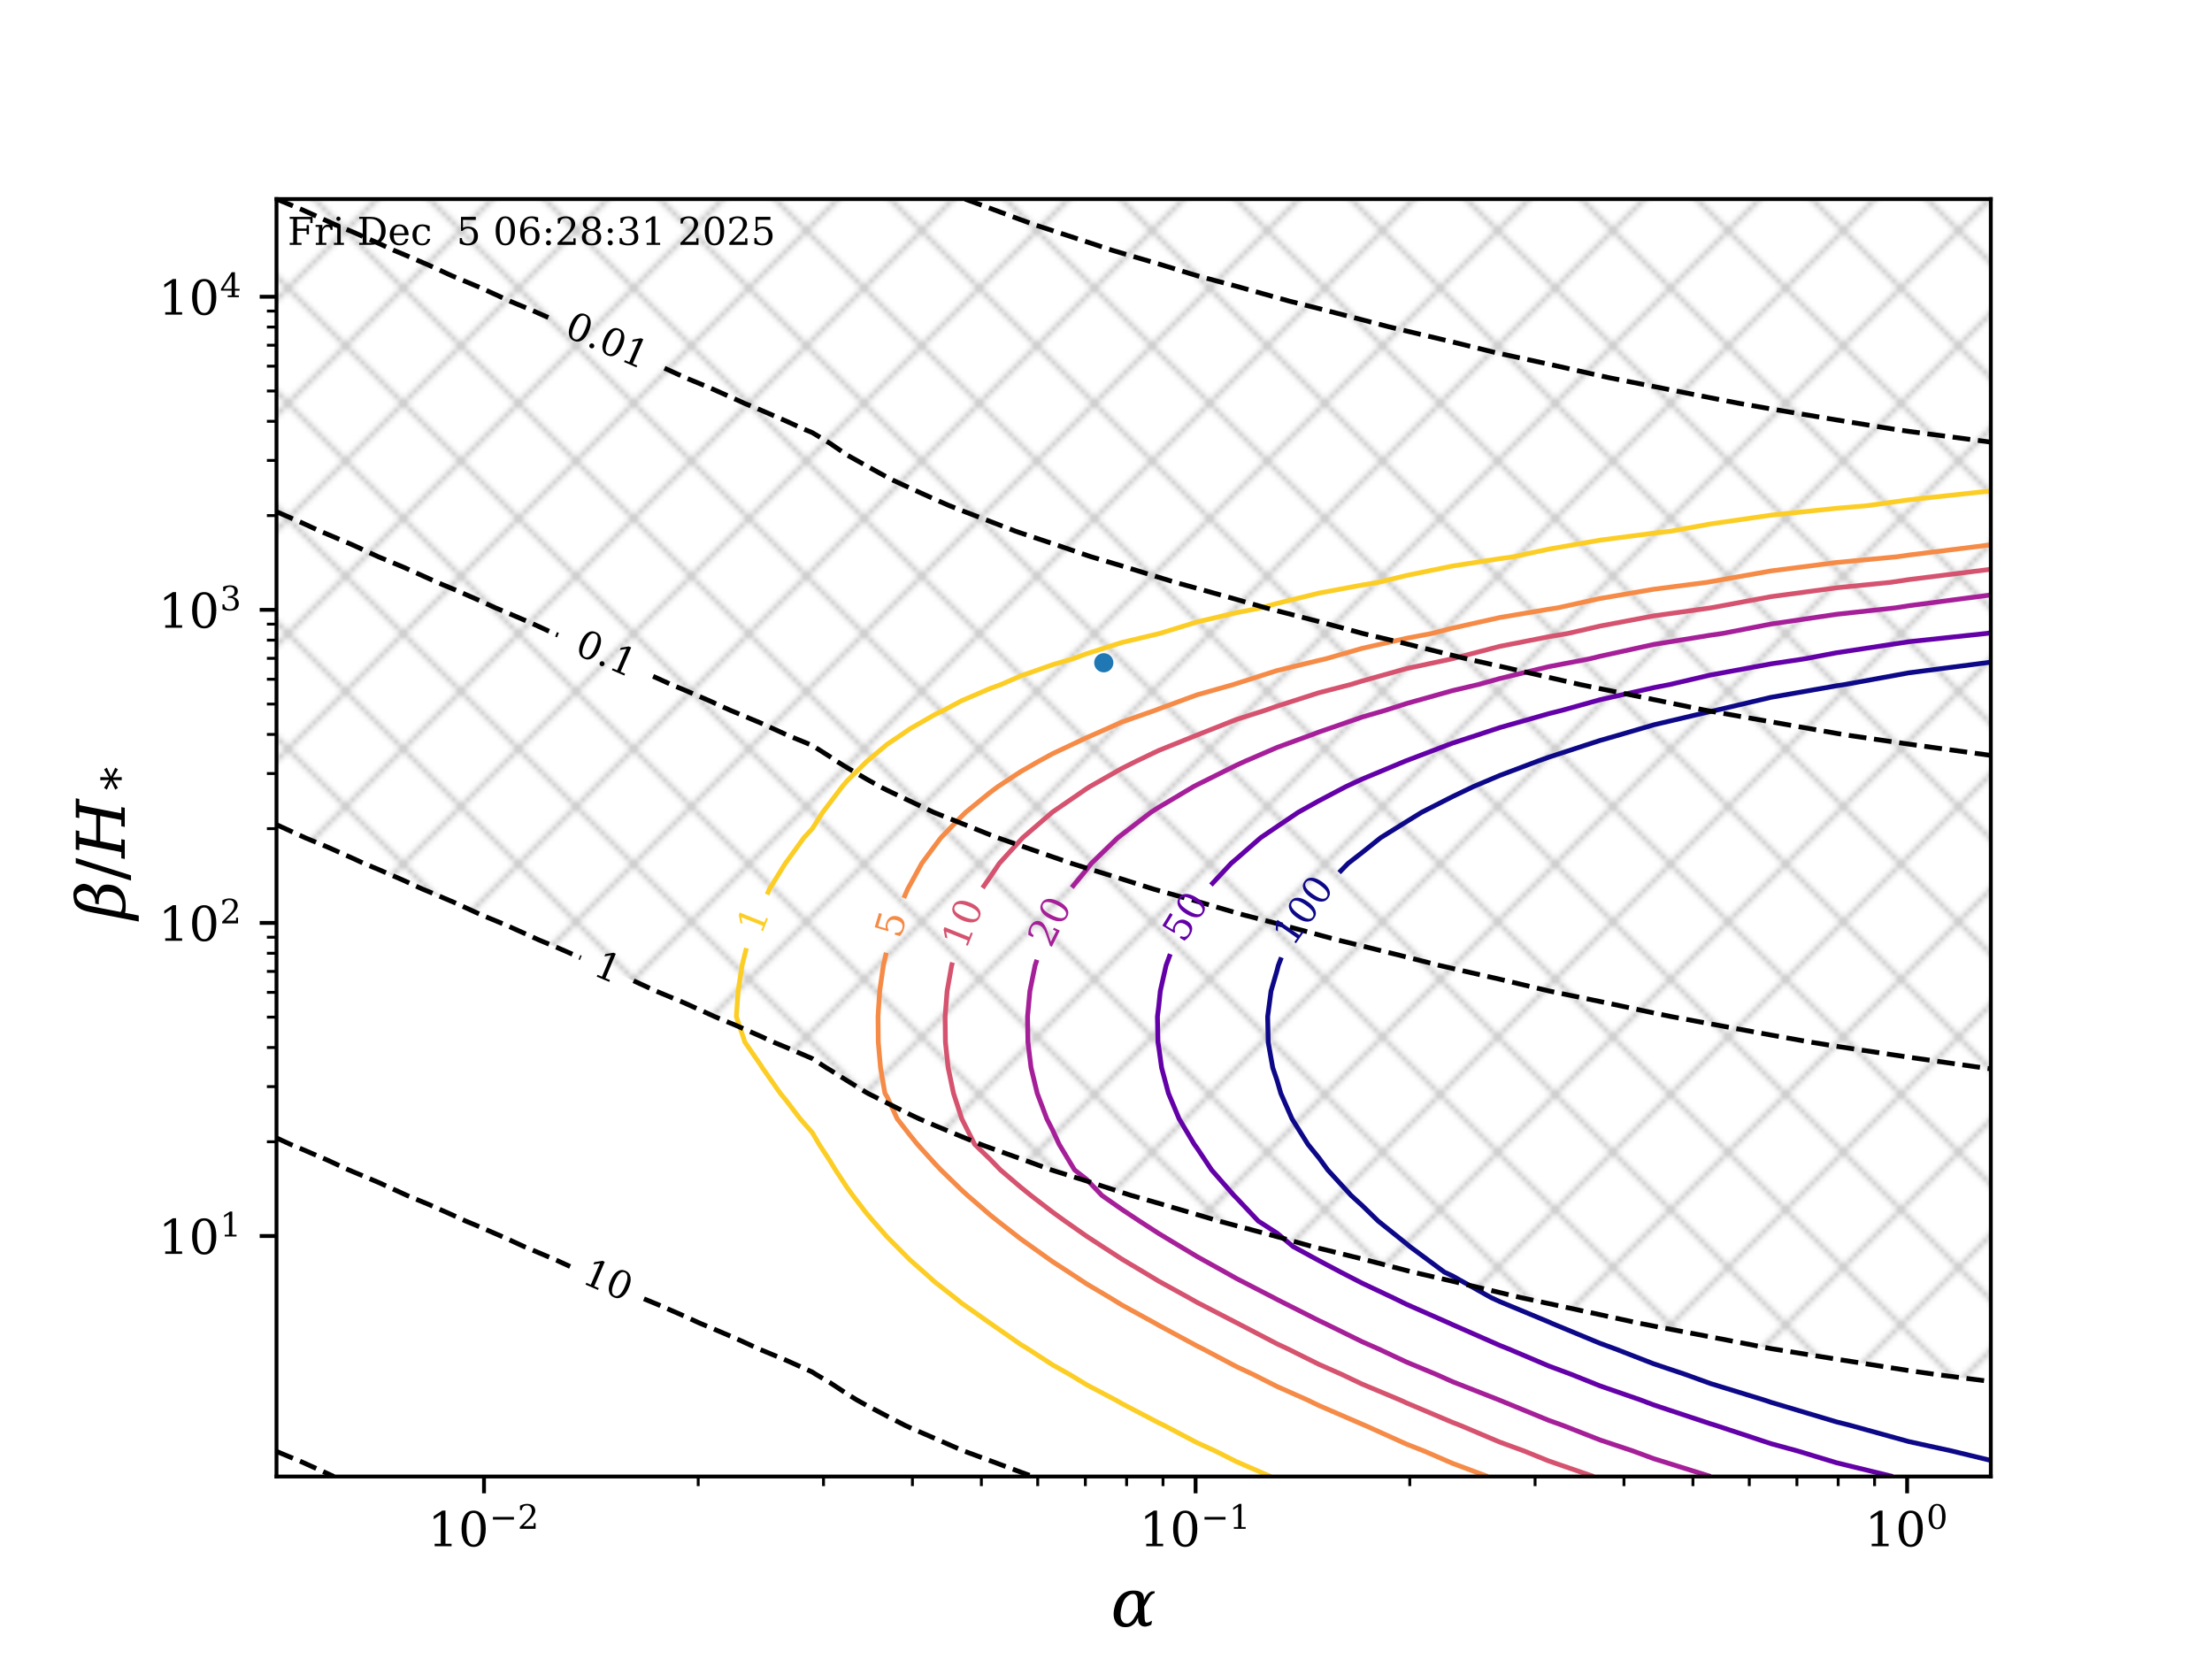 <?xml version="1.0" encoding="utf-8" standalone="no"?>
<!DOCTYPE svg PUBLIC "-//W3C//DTD SVG 1.1//EN"
  "http://www.w3.org/Graphics/SVG/1.1/DTD/svg11.dtd">
<!-- Created with matplotlib (https://matplotlib.org/) -->
<svg height="345.6pt" version="1.1" viewBox="0 0 460.8 345.6" width="460.8pt" xmlns="http://www.w3.org/2000/svg" xmlns:xlink="http://www.w3.org/1999/xlink">
 <defs>
  <style type="text/css">*{stroke-linecap:butt;stroke-linejoin:round;}</style>
 </defs>
 <g id="figure_1">
  <g id="patch_1">
   <path d="M 0 345.6 
L 460.8 345.6 
L 460.8 0 
L 0 0 
z
" style="fill:#ffffff;"/>
  </g>
  <g id="axes_1">
   <g id="patch_2">
    <path d="M 57.6 307.584 
L 414.72 307.584 
L 414.72 41.472 
L 57.6 41.472 
z
" style="fill:#ffffff;"/>
   </g>
   <g id="PathCollection_1">
    <path clip-path="url(#pfed8194f60)" d="M 62.896 41.472 
L 68.194 41.472 
L 73.492 41.472 
L 78.792 41.472 
L 84.092 41.472 
L 89.396 41.472 
L 94.701 41.472 
L 100.007 41.472 
L 105.315 41.472 
L 110.625 41.472 
L 115.937 41.472 
L 121.25 41.472 
L 126.567 41.472 
L 131.887 41.472 
L 137.209 41.472 
L 142.533 41.472 
L 147.862 41.472 
L 153.193 41.472 
L 158.529 41.472 
L 163.868 41.472 
L 169.212 41.472 
L 172.941 41.472 
L 176.504 41.472 
L 180.455 41.472 
L 184.805 41.472 
L 189.564 41.472 
L 194.731 41.472 
L 200.302 41.472 
L 206.267 41.472 
L 212.612 41.472 
L 219.318 41.472 
L 226.365 41.472 
L 233.733 41.472 
L 241.4 41.472 
L 249.35 41.472 
L 257.569 41.472 
L 266.045 41.472 
L 274.777 41.472 
L 283.767 41.472 
L 293.025 41.472 
L 302.571 41.472 
L 312.437 41.472 
L 322.669 41.472 
L 333.327 41.472 
L 344.5 41.472 
L 356.306 41.472 
L 368.915 41.472 
L 382.57 41.472 
L 397.64 41.472 
L 414.72 41.472 
L 414.72 46.794 
L 414.72 52.116 
L 414.72 57.439 
L 414.72 62.761 
L 414.72 68.083 
L 414.72 73.405 
L 414.72 78.728 
L 414.72 84.05 
L 414.72 89.372 
L 414.72 94.694 
L 414.72 100.017 
L 414.72 105.339 
L 414.72 110.661 
L 414.72 115.983 
L 414.72 121.306 
L 414.72 126.628 
L 414.72 131.95 
L 414.72 137.272 
L 414.72 142.595 
L 414.72 147.917 
L 414.72 153.239 
L 414.72 158.561 
L 414.72 163.884 
L 414.72 169.206 
L 414.72 174.528 
L 414.72 179.85 
L 414.72 185.172 
L 414.72 190.495 
L 414.72 195.817 
L 414.72 201.139 
L 414.72 206.461 
L 414.72 211.784 
L 414.72 217.106 
L 414.72 222.428 
L 414.72 227.75 
L 414.72 233.073 
L 414.72 238.395 
L 414.72 243.717 
L 414.72 249.039 
L 414.72 254.362 
L 414.72 259.684 
L 414.72 265.006 
L 414.72 270.328 
L 414.72 275.651 
L 414.72 280.973 
L 414.72 286.295 
L 414.72 287.793 
L 403.079 286.295 
L 397.64 285.517 
L 382.57 283.135 
L 369.13 280.973 
L 368.915 280.934 
L 356.306 278.494 
L 344.5 276.246 
L 341.47 275.651 
L 333.327 273.87 
L 322.669 271.567 
L 316.899 270.328 
L 312.437 269.263 
L 302.571 266.904 
L 294.326 265.006 
L 293.025 264.673 
L 283.767 262.256 
L 274.777 260.03 
L 273.403 259.684 
L 266.045 257.625 
L 257.569 255.344 
L 253.892 254.362 
L 249.35 253.011 
L 241.4 250.675 
L 235.693 249.039 
L 233.733 248.415 
L 226.365 246.021 
L 219.318 243.815 
L 219.018 243.717 
L 212.612 241.383 
L 206.267 239.124 
L 204.288 238.395 
L 200.302 236.763 
L 194.731 234.448 
L 191.496 233.073 
L 189.564 232.159 
L 184.805 229.788 
L 180.771 227.75 
L 180.455 227.573 
L 176.504 225.144 
L 172.941 222.906 
L 172.13 222.428 
L 169.212 220.517 
L 163.868 218.224 
L 161.151 217.106 
L 158.529 215.906 
L 153.193 213.558 
L 148.889 211.784 
L 147.862 211.313 
L 142.533 208.907 
L 137.209 206.69 
L 136.654 206.461 
L 131.887 204.273 
L 126.567 202.002 
L 124.479 201.139 
L 121.25 199.656 
L 115.937 197.33 
L 112.28 195.817 
L 110.625 195.056 
L 105.315 192.673 
L 100.053 190.495 
L 100.007 190.474 
L 94.701 188.032 
L 89.396 185.783 
L 87.922 185.172 
L 84.092 183.408 
L 78.792 181.104 
L 75.768 179.85 
L 73.492 178.802 
L 68.194 176.441 
L 63.581 174.528 
L 62.896 174.212 
L 57.6 171.794 
L 57.6 169.206 
L 57.6 163.884 
L 57.6 158.561 
L 57.6 153.239 
L 57.6 147.917 
L 57.6 142.595 
L 57.6 137.272 
L 57.6 131.95 
L 57.6 126.628 
L 57.6 121.306 
L 57.6 115.983 
L 57.6 110.661 
L 57.6 105.339 
L 57.6 100.017 
L 57.6 94.694 
L 57.6 89.372 
L 57.6 84.05 
L 57.6 78.728 
L 57.6 73.405 
L 57.6 68.083 
L 57.6 62.761 
L 57.6 57.439 
L 57.6 52.116 
L 57.6 46.794 
L 57.6 41.472 
z
" style="fill:url(#h42e9e29e75);fill-opacity:0.2;"/>
   </g>
   <g id="matplotlib.axis_1">
    <g id="xtick_1">
     <g id="line2d_1">
      <defs>
       <path d="M 0 0 
L 0 3.5 
" id="mbc2df15d98" style="stroke:#000000;stroke-width:0.8;"/>
      </defs>
      <g>
       <use style="stroke:#000000;stroke-width:0.8;" x="100.828" xlink:href="#mbc2df15d98" y="307.584"/>
      </g>
     </g>
     <g id="text_1">
      <!-- $10^{-2}$ -->
      <g transform="translate(89.128 322.182)scale(0.1 -0.1)">
       <defs>
        <path d="M 14.203 0 
L 14.203 5.172 
L 26.906 5.172 
L 26.906 65.828 
L 12.203 56.297 
L 12.203 62.703 
L 29.984 74.219 
L 36.719 74.219 
L 36.719 5.172 
L 49.422 5.172 
L 49.422 0 
z
" id="DejaVuSerif-49"/>
        <path d="M 31.781 3.422 
Q 39.266 3.422 42.969 11.625 
Q 46.688 19.828 46.688 36.375 
Q 46.688 52.984 42.969 61.188 
Q 39.266 69.391 31.781 69.391 
Q 24.312 69.391 20.594 61.188 
Q 16.891 52.984 16.891 36.375 
Q 16.891 19.828 20.594 11.625 
Q 24.312 3.422 31.781 3.422 
z
M 31.781 -1.422 
Q 19.922 -1.422 13.25 8.531 
Q 6.594 18.5 6.594 36.375 
Q 6.594 54.297 13.25 64.25 
Q 19.922 74.219 31.781 74.219 
Q 43.703 74.219 50.344 64.25 
Q 56.984 54.297 56.984 36.375 
Q 56.984 18.5 50.344 8.531 
Q 43.703 -1.422 31.781 -1.422 
z
" id="DejaVuSerif-48"/>
        <path d="M 10.594 35.297 
L 73.188 35.297 
L 73.188 27.391 
L 10.594 27.391 
z
" id="DejaVuSerif-8722"/>
        <path d="M 12.797 55.516 
L 7.328 55.516 
L 7.328 68.5 
Q 12.547 71.297 17.844 72.75 
Q 23.141 74.219 28.219 74.219 
Q 39.594 74.219 46.188 68.703 
Q 52.781 63.188 52.781 53.719 
Q 52.781 43.016 37.844 28.125 
Q 36.672 27 36.078 26.422 
L 17.672 8.016 
L 48.094 8.016 
L 48.094 17 
L 53.812 17 
L 53.812 0 
L 6.781 0 
L 6.781 5.328 
L 28.906 27.391 
Q 36.234 34.719 39.359 40.844 
Q 42.484 46.969 42.484 53.719 
Q 42.484 61.078 38.641 65.234 
Q 34.812 69.391 28.078 69.391 
Q 21.094 69.391 17.281 65.922 
Q 13.484 62.453 12.797 55.516 
z
" id="DejaVuSerif-50"/>
       </defs>
       <use transform="translate(0 0.713)" xlink:href="#DejaVuSerif-49"/>
       <use transform="translate(63.623 0.713)" xlink:href="#DejaVuSerif-48"/>
       <use transform="translate(128.154 37.047)scale(0.7)" xlink:href="#DejaVuSerif-8722"/>
       <use transform="translate(186.807 37.047)scale(0.7)" xlink:href="#DejaVuSerif-50"/>
      </g>
     </g>
    </g>
    <g id="xtick_2">
     <g id="line2d_2">
      <g>
       <use style="stroke:#000000;stroke-width:0.8;" x="249.06" xlink:href="#mbc2df15d98" y="307.584"/>
      </g>
     </g>
     <g id="text_2">
      <!-- $10^{-1}$ -->
      <g transform="translate(237.36 322.182)scale(0.1 -0.1)">
       <use transform="translate(0 0.713)" xlink:href="#DejaVuSerif-49"/>
       <use transform="translate(63.623 0.713)" xlink:href="#DejaVuSerif-48"/>
       <use transform="translate(128.154 37.047)scale(0.7)" xlink:href="#DejaVuSerif-8722"/>
       <use transform="translate(186.807 37.047)scale(0.7)" xlink:href="#DejaVuSerif-49"/>
      </g>
     </g>
    </g>
    <g id="xtick_3">
     <g id="line2d_3">
      <g>
       <use style="stroke:#000000;stroke-width:0.8;" x="397.292" xlink:href="#mbc2df15d98" y="307.584"/>
      </g>
     </g>
     <g id="text_3">
      <!-- $10^{0}$ -->
      <g transform="translate(388.492 322.182)scale(0.1 -0.1)">
       <use transform="translate(0 0.713)" xlink:href="#DejaVuSerif-49"/>
       <use transform="translate(63.623 0.713)" xlink:href="#DejaVuSerif-48"/>
       <use transform="translate(128.154 37.047)scale(0.7)" xlink:href="#DejaVuSerif-48"/>
      </g>
     </g>
    </g>
    <g id="xtick_4">
     <g id="line2d_4">
      <defs>
       <path d="M 0 0 
L 0 2 
" id="mb2182fba60" style="stroke:#000000;stroke-width:0.6;"/>
      </defs>
      <g>
       <use style="stroke:#000000;stroke-width:0.6;" x="145.451" xlink:href="#mb2182fba60" y="307.584"/>
      </g>
     </g>
    </g>
    <g id="xtick_5">
     <g id="line2d_5">
      <g>
       <use style="stroke:#000000;stroke-width:0.6;" x="171.553" xlink:href="#mb2182fba60" y="307.584"/>
      </g>
     </g>
    </g>
    <g id="xtick_6">
     <g id="line2d_6">
      <g>
       <use style="stroke:#000000;stroke-width:0.6;" x="190.073" xlink:href="#mb2182fba60" y="307.584"/>
      </g>
     </g>
    </g>
    <g id="xtick_7">
     <g id="line2d_7">
      <g>
       <use style="stroke:#000000;stroke-width:0.6;" x="204.438" xlink:href="#mb2182fba60" y="307.584"/>
      </g>
     </g>
    </g>
    <g id="xtick_8">
     <g id="line2d_8">
      <g>
       <use style="stroke:#000000;stroke-width:0.6;" x="216.175" xlink:href="#mb2182fba60" y="307.584"/>
      </g>
     </g>
    </g>
    <g id="xtick_9">
     <g id="line2d_9">
      <g>
       <use style="stroke:#000000;stroke-width:0.6;" x="226.099" xlink:href="#mb2182fba60" y="307.584"/>
      </g>
     </g>
    </g>
    <g id="xtick_10">
     <g id="line2d_10">
      <g>
       <use style="stroke:#000000;stroke-width:0.6;" x="234.695" xlink:href="#mb2182fba60" y="307.584"/>
      </g>
     </g>
    </g>
    <g id="xtick_11">
     <g id="line2d_11">
      <g>
       <use style="stroke:#000000;stroke-width:0.6;" x="242.277" xlink:href="#mb2182fba60" y="307.584"/>
      </g>
     </g>
    </g>
    <g id="xtick_12">
     <g id="line2d_12">
      <g>
       <use style="stroke:#000000;stroke-width:0.6;" x="293.682" xlink:href="#mb2182fba60" y="307.584"/>
      </g>
     </g>
    </g>
    <g id="xtick_13">
     <g id="line2d_13">
      <g>
       <use style="stroke:#000000;stroke-width:0.6;" x="319.785" xlink:href="#mb2182fba60" y="307.584"/>
      </g>
     </g>
    </g>
    <g id="xtick_14">
     <g id="line2d_14">
      <g>
       <use style="stroke:#000000;stroke-width:0.6;" x="338.305" xlink:href="#mb2182fba60" y="307.584"/>
      </g>
     </g>
    </g>
    <g id="xtick_15">
     <g id="line2d_15">
      <g>
       <use style="stroke:#000000;stroke-width:0.6;" x="352.67" xlink:href="#mb2182fba60" y="307.584"/>
      </g>
     </g>
    </g>
    <g id="xtick_16">
     <g id="line2d_16">
      <g>
       <use style="stroke:#000000;stroke-width:0.6;" x="364.407" xlink:href="#mb2182fba60" y="307.584"/>
      </g>
     </g>
    </g>
    <g id="xtick_17">
     <g id="line2d_17">
      <g>
       <use style="stroke:#000000;stroke-width:0.6;" x="374.331" xlink:href="#mb2182fba60" y="307.584"/>
      </g>
     </g>
    </g>
    <g id="xtick_18">
     <g id="line2d_18">
      <g>
       <use style="stroke:#000000;stroke-width:0.6;" x="382.927" xlink:href="#mb2182fba60" y="307.584"/>
      </g>
     </g>
    </g>
    <g id="xtick_19">
     <g id="line2d_19">
      <g>
       <use style="stroke:#000000;stroke-width:0.6;" x="390.509" xlink:href="#mb2182fba60" y="307.584"/>
      </g>
     </g>
    </g>
    <g id="text_4">
     <!-- $\alpha$ -->
     <g transform="translate(231.4 338.9)scale(0.14 -0.14)">
      <defs>
       <path d="M 40.578 12.797 
L 37.594 7.375 
Q 35.297 3.219 30.078 0.484 
Q 26.859 -1.219 21.688 -1.219 
Q 21.531 -1.219 21.391 -1.219 
Q 11.766 -1.172 7.234 6.344 
Q 4.203 11.375 4.203 18.359 
Q 4.203 22.016 5.031 26.172 
Q 7.375 38.141 14.891 45.953 
Q 21.969 53.266 33.938 53.266 
Q 42.391 53.266 45.953 50 
Q 49.125 47.078 49.312 40.828 
L 49.359 39.016 
L 52.297 44.438 
Q 55.078 49.562 60.594 52.094 
L 65.531 52.094 
L 64.938 49.219 
Q 59.969 47.75 57.422 43.172 
L 49.656 29.297 
L 50.203 14.359 
Q 50.438 6.688 52.156 5.859 
Q 52.734 5.562 53.656 5.562 
Q 56.297 5.562 61.375 8.297 
L 60.25 2.391 
Q 54.828 -0.391 50.688 -0.391 
Q 46.344 -0.391 43.406 2.641 
Q 40.766 5.375 40.672 9.328 
z
M 40.328 22.359 
L 40.094 36.719 
Q 39.844 48.141 33.109 48.188 
Q 27.547 48.188 22.172 42.234 
Q 17.672 37.312 15.484 25.984 
Q 14.5 21.047 14.5 17.234 
Q 14.5 12.703 15.875 9.719 
Q 18.359 4.156 24.219 4.156 
Q 30.672 4.156 37.25 16.609 
z
" id="DejaVuSerif-Italic-945"/>
      </defs>
      <use transform="translate(0 0.734)" xlink:href="#DejaVuSerif-Italic-945"/>
     </g>
    </g>
   </g>
   <g id="matplotlib.axis_2">
    <g id="ytick_1">
     <g id="line2d_20">
      <defs>
       <path d="M 0 0 
L -3.5 0 
" id="md5c22e177c" style="stroke:#000000;stroke-width:0.8;"/>
      </defs>
      <g>
       <use style="stroke:#000000;stroke-width:0.8;" x="57.6" xlink:href="#md5c22e177c" y="257.482"/>
      </g>
     </g>
     <g id="text_5">
      <!-- $10^{1}$ -->
      <g transform="translate(33 261.281)scale(0.1 -0.1)">
       <use transform="translate(0 0.713)" xlink:href="#DejaVuSerif-49"/>
       <use transform="translate(63.623 0.713)" xlink:href="#DejaVuSerif-48"/>
       <use transform="translate(128.154 37.047)scale(0.7)" xlink:href="#DejaVuSerif-49"/>
      </g>
     </g>
    </g>
    <g id="ytick_2">
     <g id="line2d_21">
      <g>
       <use style="stroke:#000000;stroke-width:0.8;" x="57.6" xlink:href="#md5c22e177c" y="192.259"/>
      </g>
     </g>
     <g id="text_6">
      <!-- $10^{2}$ -->
      <g transform="translate(33 196.058)scale(0.1 -0.1)">
       <use transform="translate(0 0.713)" xlink:href="#DejaVuSerif-49"/>
       <use transform="translate(63.623 0.713)" xlink:href="#DejaVuSerif-48"/>
       <use transform="translate(128.154 37.047)scale(0.7)" xlink:href="#DejaVuSerif-50"/>
      </g>
     </g>
    </g>
    <g id="ytick_3">
     <g id="line2d_22">
      <g>
       <use style="stroke:#000000;stroke-width:0.8;" x="57.6" xlink:href="#md5c22e177c" y="127.035"/>
      </g>
     </g>
     <g id="text_7">
      <!-- $10^{3}$ -->
      <g transform="translate(33 130.834)scale(0.1 -0.1)">
       <defs>
        <path d="M 9.719 69.828 
Q 15.438 71.969 20.672 73.094 
Q 25.922 74.219 30.516 74.219 
Q 41.219 74.219 47.219 69.594 
Q 53.219 64.984 53.219 56.781 
Q 53.219 50.203 49.062 45.781 
Q 44.922 41.359 37.312 39.797 
Q 46.297 38.531 51.25 33.281 
Q 56.203 28.031 56.203 19.672 
Q 56.203 9.469 49.344 4.016 
Q 42.484 -1.422 29.594 -1.422 
Q 23.875 -1.422 18.422 -0.188 
Q 12.984 1.031 7.625 3.516 
L 7.625 17.672 
L 13.094 17.672 
Q 13.578 10.641 17.828 7.031 
Q 22.078 3.422 29.781 3.422 
Q 37.25 3.422 41.578 7.734 
Q 45.906 12.062 45.906 19.578 
Q 45.906 28.172 41.453 32.594 
Q 37.016 37.016 28.422 37.016 
L 23.781 37.016 
L 23.781 42 
L 26.219 42 
Q 34.766 42 39.031 45.531 
Q 43.312 49.078 43.312 56.203 
Q 43.312 62.594 39.797 65.984 
Q 36.281 69.391 29.688 69.391 
Q 23.094 69.391 19.453 66.266 
Q 15.828 63.141 15.188 56.984 
L 9.719 56.984 
z
" id="DejaVuSerif-51"/>
       </defs>
       <use transform="translate(0 0.713)" xlink:href="#DejaVuSerif-49"/>
       <use transform="translate(63.623 0.713)" xlink:href="#DejaVuSerif-48"/>
       <use transform="translate(128.154 37.047)scale(0.7)" xlink:href="#DejaVuSerif-51"/>
      </g>
     </g>
    </g>
    <g id="ytick_4">
     <g id="line2d_23">
      <g>
       <use style="stroke:#000000;stroke-width:0.8;" x="57.6" xlink:href="#md5c22e177c" y="61.812"/>
      </g>
     </g>
     <g id="text_8">
      <!-- $10^{4}$ -->
      <g transform="translate(33 65.611)scale(0.1 -0.1)">
       <defs>
        <path d="M 34.906 24.703 
L 34.906 63.484 
L 10.016 24.703 
z
M 56.391 0 
L 23.188 0 
L 23.188 5.172 
L 34.906 5.172 
L 34.906 19.484 
L 3.078 19.484 
L 3.078 24.812 
L 35.016 74.219 
L 44.672 74.219 
L 44.672 24.703 
L 58.594 24.703 
L 58.594 19.484 
L 44.672 19.484 
L 44.672 5.172 
L 56.391 5.172 
z
" id="DejaVuSerif-52"/>
       </defs>
       <use transform="translate(0 0.713)" xlink:href="#DejaVuSerif-49"/>
       <use transform="translate(63.623 0.713)" xlink:href="#DejaVuSerif-48"/>
       <use transform="translate(128.154 37.047)scale(0.7)" xlink:href="#DejaVuSerif-52"/>
      </g>
     </g>
    </g>
    <g id="ytick_5">
     <g id="line2d_24">
      <defs>
       <path d="M 0 0 
L -2 0 
" id="m3dd7d68cdc" style="stroke:#000000;stroke-width:0.6;"/>
      </defs>
      <g>
       <use style="stroke:#000000;stroke-width:0.6;" x="57.6" xlink:href="#m3dd7d68cdc" y="237.848"/>
      </g>
     </g>
    </g>
    <g id="ytick_6">
     <g id="line2d_25">
      <g>
       <use style="stroke:#000000;stroke-width:0.6;" x="57.6" xlink:href="#m3dd7d68cdc" y="226.363"/>
      </g>
     </g>
    </g>
    <g id="ytick_7">
     <g id="line2d_26">
      <g>
       <use style="stroke:#000000;stroke-width:0.6;" x="57.6" xlink:href="#m3dd7d68cdc" y="218.214"/>
      </g>
     </g>
    </g>
    <g id="ytick_8">
     <g id="line2d_27">
      <g>
       <use style="stroke:#000000;stroke-width:0.6;" x="57.6" xlink:href="#m3dd7d68cdc" y="211.893"/>
      </g>
     </g>
    </g>
    <g id="ytick_9">
     <g id="line2d_28">
      <g>
       <use style="stroke:#000000;stroke-width:0.6;" x="57.6" xlink:href="#m3dd7d68cdc" y="206.728"/>
      </g>
     </g>
    </g>
    <g id="ytick_10">
     <g id="line2d_29">
      <g>
       <use style="stroke:#000000;stroke-width:0.6;" x="57.6" xlink:href="#m3dd7d68cdc" y="202.362"/>
      </g>
     </g>
    </g>
    <g id="ytick_11">
     <g id="line2d_30">
      <g>
       <use style="stroke:#000000;stroke-width:0.6;" x="57.6" xlink:href="#m3dd7d68cdc" y="198.579"/>
      </g>
     </g>
    </g>
    <g id="ytick_12">
     <g id="line2d_31">
      <g>
       <use style="stroke:#000000;stroke-width:0.6;" x="57.6" xlink:href="#m3dd7d68cdc" y="195.243"/>
      </g>
     </g>
    </g>
    <g id="ytick_13">
     <g id="line2d_32">
      <g>
       <use style="stroke:#000000;stroke-width:0.6;" x="57.6" xlink:href="#m3dd7d68cdc" y="172.624"/>
      </g>
     </g>
    </g>
    <g id="ytick_14">
     <g id="line2d_33">
      <g>
       <use style="stroke:#000000;stroke-width:0.6;" x="57.6" xlink:href="#m3dd7d68cdc" y="161.139"/>
      </g>
     </g>
    </g>
    <g id="ytick_15">
     <g id="line2d_34">
      <g>
       <use style="stroke:#000000;stroke-width:0.6;" x="57.6" xlink:href="#m3dd7d68cdc" y="152.99"/>
      </g>
     </g>
    </g>
    <g id="ytick_16">
     <g id="line2d_35">
      <g>
       <use style="stroke:#000000;stroke-width:0.6;" x="57.6" xlink:href="#m3dd7d68cdc" y="146.669"/>
      </g>
     </g>
    </g>
    <g id="ytick_17">
     <g id="line2d_36">
      <g>
       <use style="stroke:#000000;stroke-width:0.6;" x="57.6" xlink:href="#m3dd7d68cdc" y="141.505"/>
      </g>
     </g>
    </g>
    <g id="ytick_18">
     <g id="line2d_37">
      <g>
       <use style="stroke:#000000;stroke-width:0.6;" x="57.6" xlink:href="#m3dd7d68cdc" y="137.138"/>
      </g>
     </g>
    </g>
    <g id="ytick_19">
     <g id="line2d_38">
      <g>
       <use style="stroke:#000000;stroke-width:0.6;" x="57.6" xlink:href="#m3dd7d68cdc" y="133.356"/>
      </g>
     </g>
    </g>
    <g id="ytick_20">
     <g id="line2d_39">
      <g>
       <use style="stroke:#000000;stroke-width:0.6;" x="57.6" xlink:href="#m3dd7d68cdc" y="130.02"/>
      </g>
     </g>
    </g>
    <g id="ytick_21">
     <g id="line2d_40">
      <g>
       <use style="stroke:#000000;stroke-width:0.6;" x="57.6" xlink:href="#m3dd7d68cdc" y="107.401"/>
      </g>
     </g>
    </g>
    <g id="ytick_22">
     <g id="line2d_41">
      <g>
       <use style="stroke:#000000;stroke-width:0.6;" x="57.6" xlink:href="#m3dd7d68cdc" y="95.916"/>
      </g>
     </g>
    </g>
    <g id="ytick_23">
     <g id="line2d_42">
      <g>
       <use style="stroke:#000000;stroke-width:0.6;" x="57.6" xlink:href="#m3dd7d68cdc" y="87.767"/>
      </g>
     </g>
    </g>
    <g id="ytick_24">
     <g id="line2d_43">
      <g>
       <use style="stroke:#000000;stroke-width:0.6;" x="57.6" xlink:href="#m3dd7d68cdc" y="81.446"/>
      </g>
     </g>
    </g>
    <g id="ytick_25">
     <g id="line2d_44">
      <g>
       <use style="stroke:#000000;stroke-width:0.6;" x="57.6" xlink:href="#m3dd7d68cdc" y="76.281"/>
      </g>
     </g>
    </g>
    <g id="ytick_26">
     <g id="line2d_45">
      <g>
       <use style="stroke:#000000;stroke-width:0.6;" x="57.6" xlink:href="#m3dd7d68cdc" y="71.915"/>
      </g>
     </g>
    </g>
    <g id="ytick_27">
     <g id="line2d_46">
      <g>
       <use style="stroke:#000000;stroke-width:0.6;" x="57.6" xlink:href="#m3dd7d68cdc" y="68.132"/>
      </g>
     </g>
    </g>
    <g id="ytick_28">
     <g id="line2d_47">
      <g>
       <use style="stroke:#000000;stroke-width:0.6;" x="57.6" xlink:href="#m3dd7d68cdc" y="64.796"/>
      </g>
     </g>
    </g>
    <g id="text_9">
     <!-- $ \beta/H_* $ -->
     <g transform="translate(26.06 191.538)rotate(-90)scale(0.14 -0.14)">
      <defs>
       <path d="M 11.141 6.297 
Q 14.5 3.422 21.688 3.422 
Q 29.156 3.422 34.297 7.734 
Q 39.453 12.062 40.922 19.578 
Q 42.922 29.781 39.312 34.188 
Q 35.641 38.719 27.156 38.719 
L 22.516 38.719 
L 23.531 43.953 
L 25.984 43.953 
Q 32.172 43.953 37.156 47.469 
Q 41.266 50.438 42.781 58.203 
Q 43.406 61.578 41.891 65.438 
Q 39.359 71.828 34.812 71.688 
Q 23.781 71.344 20.016 51.859 
z
M -3.125 -20.797 
L 11.031 51.859 
Q 14.984 72.312 26.469 75.047 
Q 32.625 76.516 36.625 76.516 
Q 45.75 76.516 50.203 69.344 
Q 53.766 63.672 52.781 58.797 
Q 51.422 51.859 47.219 47.75 
Q 43.062 43.703 36.625 41.75 
Q 45.266 40.484 49.266 35.156 
Q 53.219 29.891 51.234 19.672 
Q 49.266 9.469 41.328 4.016 
Q 33.406 -1.422 20.516 -1.422 
Q 12.594 -1.422 9.859 -0.297 
L 5.859 -20.797 
z
" id="DejaVuSerif-Italic-946"/>
       <path d="M 25.875 72.906 
L 33.688 72.906 
L 7.812 -9.281 
L 0 -9.281 
z
" id="DejaVuSerif-47"/>
       <path d="M -1.516 0 
L -0.531 5.172 
L 8.734 5.172 
L 20.906 67.672 
L 11.625 67.672 
L 12.641 72.906 
L 41.109 72.906 
L 40.094 67.672 
L 30.812 67.672 
L 25.922 42.484 
L 63.719 42.484 
L 68.609 67.672 
L 59.328 67.672 
L 60.359 72.906 
L 88.812 72.906 
L 87.797 67.672 
L 78.516 67.672 
L 66.359 5.172 
L 75.641 5.172 
L 74.656 0 
L 46.188 0 
L 47.172 5.172 
L 56.5 5.172 
L 62.547 36.531 
L 24.75 36.531 
L 18.656 5.172 
L 27.938 5.172 
L 26.953 0 
z
" id="DejaVuSerif-Italic-72"/>
       <path d="M 48.391 60.406 
L 29.297 51.516 
L 48.391 42.484 
L 44.672 36.719 
L 27.688 47.312 
L 28.328 28.719 
L 21.688 28.719 
L 22.312 47.312 
L 5.328 36.719 
L 1.609 42.484 
L 20.703 51.422 
L 1.609 60.406 
L 5.328 66.219 
L 22.312 55.609 
L 21.688 74.219 
L 28.328 74.219 
L 27.688 55.609 
L 44.672 66.219 
z
" id="DejaVuSerif-42"/>
      </defs>
      <use transform="translate(0 0.484)" xlink:href="#DejaVuSerif-Italic-946"/>
      <use transform="translate(57.812 0.484)" xlink:href="#DejaVuSerif-47"/>
      <use transform="translate(91.504 0.484)" xlink:href="#DejaVuSerif-Italic-72"/>
      <use transform="translate(191.986 -15.088)scale(0.7)" xlink:href="#DejaVuSerif-42"/>
     </g>
    </g>
   </g>
   <g id="LineCollection_1">
    <path clip-path="url(#pfed8194f60)" d="M 264.701 307.584 
L 257.569 304.485 
L 253.157 302.262 
L 249.35 300.532 
L 242.515 296.94 
L 241.4 296.407 
L 233.733 292.405 
L 232.358 291.617 
L 226.365 288.469 
L 222.782 286.295 
L 219.318 284.349 
L 214.103 280.973 
L 212.612 280.068 
L 206.27 275.651 
L 206.267 275.649 
L 200.302 271.446 
L 198.922 270.328 
L 194.731 267.046 
L 192.455 265.006 
L 189.564 262.456 
L 186.8 259.684 
L 184.805 257.674 
L 181.89 254.362 
L 180.455 252.684 
L 177.659 249.039 
L 176.504 247.451 
L 174.043 243.717 
L 172.941 241.905 
L 170.649 238.395 
L 169.212 235.938 
L 166.695 233.073 
L 163.868 229.367 
L 162.548 227.75 
L 158.812 222.428 
L 158.529 221.967 
L 155.179 217.106 
L 153.395 211.784 
L 153.763 206.461 
L 154.582 201.139 
L 155.493 197.517 
" style="fill:none;stroke:#fcce25;"/>
    <path clip-path="url(#pfed8194f60)" d="M 159.803 186.341 
L 160.313 185.172 
L 163.599 179.85 
L 163.868 179.5 
L 167.453 174.528 
L 169.212 172.632 
L 171.385 169.206 
L 172.941 167.179 
L 175.425 163.884 
L 176.504 162.619 
L 180.455 158.72 
L 180.633 158.561 
L 184.805 155.051 
L 187.502 153.239 
L 189.564 151.821 
L 194.731 148.858 
L 196.672 147.917 
L 200.302 145.976 
L 206.267 143.421 
L 208.523 142.595 
L 212.612 140.819 
L 219.318 138.452 
L 223.394 137.272 
L 226.365 136.183 
L 233.733 133.836 
L 241.4 132.001 
L 241.621 131.95 
L 249.35 129.565 
L 257.569 127.632 
L 262.712 126.628 
L 266.045 125.703 
L 274.777 123.552 
L 283.767 121.87 
L 287.194 121.306 
L 293.025 119.874 
L 302.571 117.913 
L 312.437 116.379 
L 315.277 115.983 
L 322.669 114.386 
L 333.327 112.523 
L 344.5 111.066 
L 348.054 110.661 
L 356.306 109.151 
L 368.915 107.319 
L 382.57 105.886 
L 389.005 105.339 
L 397.64 104.124 
L 414.72 102.268 
" style="fill:none;stroke:#fcce25;"/>
   </g>
   <g id="LineCollection_2">
    <path clip-path="url(#pfed8194f60)" d="M 309.93 307.584 
L 302.571 304.836 
L 296.636 302.262 
L 293.025 300.849 
L 284.362 296.94 
L 283.767 296.696 
L 274.777 292.805 
L 272.321 291.617 
L 266.045 288.836 
L 261.008 286.295 
L 257.569 284.688 
L 250.534 280.973 
L 249.35 280.387 
L 241.4 276.09 
L 240.638 275.651 
L 233.733 271.866 
L 231.223 270.328 
L 226.365 267.452 
L 222.644 265.006 
L 219.318 262.855 
L 214.862 259.684 
L 212.612 258.075 
L 207.845 254.362 
L 206.267 253.097 
L 201.568 249.039 
L 200.302 247.886 
L 196.004 243.717 
L 194.731 242.378 
L 191.127 238.395 
L 189.564 236.465 
L 186.91 233.073 
L 184.805 228.5 
L 184.347 227.75 
L 183.428 222.428 
L 182.965 217.106 
L 182.91 211.784 
L 183.254 206.461 
L 184.018 201.139 
L 184.633 198.461 
" style="fill:none;stroke:#f58b47;"/>
    <path clip-path="url(#pfed8194f60)" d="M 188.284 187.064 
L 189.105 185.172 
L 189.564 184.348 
L 192.023 179.85 
L 194.731 176.204 
L 195.991 174.528 
L 200.302 170.071 
L 201.18 169.206 
L 206.267 165.064 
L 207.852 163.884 
L 212.612 160.751 
L 216.421 158.561 
L 219.318 156.98 
L 226.365 153.664 
L 227.344 153.239 
L 233.733 150.402 
L 240.786 147.917 
L 241.4 147.678 
L 249.35 144.752 
L 256.978 142.595 
L 257.569 142.397 
L 266.045 139.685 
L 274.777 137.565 
L 276.066 137.272 
L 283.767 135.059 
L 293.025 132.957 
L 298.302 131.95 
L 302.571 130.853 
L 312.437 128.639 
L 322.669 126.907 
L 324.467 126.628 
L 333.327 124.673 
L 344.5 122.747 
L 355.656 121.306 
L 356.306 121.181 
L 368.915 118.935 
L 382.57 117.178 
L 395.21 115.983 
L 397.64 115.627 
L 414.72 113.494 
" style="fill:none;stroke:#f58b47;"/>
   </g>
   <g id="LineCollection_3">
    <path clip-path="url(#pfed8194f60)" d="M 331.994 307.584 
L 322.669 304.361 
L 317.482 302.262 
L 312.437 300.42 
L 304.217 296.94 
L 302.571 296.306 
L 293.025 292.265 
L 291.604 291.617 
L 283.767 288.341 
L 279.466 286.295 
L 274.777 284.23 
L 268.226 280.973 
L 266.045 279.957 
L 257.786 275.651 
L 257.569 275.543 
L 249.35 271.299 
L 247.641 270.328 
L 241.4 266.903 
L 238.259 265.006 
L 233.733 262.315 
L 229.67 259.684 
L 226.365 257.533 
L 221.844 254.362 
L 219.318 252.539 
L 214.761 249.039 
L 212.612 247.298 
L 208.408 243.717 
L 206.267 241.506 
L 203.044 238.395 
L 200.359 233.073 
L 200.302 232.878 
L 198.631 227.75 
L 197.517 222.428 
L 196.949 217.106 
L 196.881 211.784 
L 197.303 206.461 
L 198.24 201.139 
L 198.423 200.503 
" style="fill:none;stroke:#d5536f;"/>
    <path clip-path="url(#pfed8194f60)" d="M 204.678 184.978 
L 206.267 182.7 
L 208.18 179.85 
L 212.612 174.991 
L 213.031 174.528 
L 219.206 169.206 
L 219.318 169.124 
L 226.365 164.285 
L 226.992 163.884 
L 233.733 160.063 
L 236.72 158.561 
L 241.4 156.327 
L 249.077 153.239 
L 249.35 153.126 
L 257.569 149.879 
L 263.727 147.917 
L 266.045 147.102 
L 274.777 144.302 
L 281.378 142.595 
L 283.767 141.863 
L 293.025 139.268 
L 302.366 137.272 
L 302.571 137.217 
L 312.437 134.645 
L 322.669 132.633 
L 326.667 131.95 
L 333.327 130.417 
L 344.5 128.298 
L 356.306 126.64 
L 356.401 126.628 
L 368.915 124.294 
L 382.57 122.45 
L 393.879 121.306 
L 397.64 120.738 
L 414.72 118.589 
" style="fill:none;stroke:#d5536f;"/>
   </g>
   <g id="LineCollection_4">
    <path clip-path="url(#pfed8194f60)" d="M 356.387 307.584 
L 356.306 307.56 
L 344.5 303.867 
L 340.168 302.262 
L 333.327 299.975 
L 325.582 296.94 
L 322.669 295.902 
L 312.437 291.704 
L 312.235 291.617 
L 302.571 287.826 
L 299.152 286.295 
L 293.025 283.753 
L 287.095 280.973 
L 283.767 279.51 
L 275.916 275.651 
L 274.777 275.118 
L 266.045 270.71 
L 265.33 270.328 
L 257.569 266.334 
L 255.212 265.006 
L 249.35 261.755 
L 245.9 259.684 
L 241.4 256.97 
L 237.355 254.362 
L 233.733 251.96 
L 229.555 249.039 
L 226.365 245.685 
L 223.851 243.717 
L 220.646 238.395 
L 219.318 235.508 
L 218.076 233.073 
L 216.073 227.75 
L 214.789 222.428 
L 214.135 217.106 
L 214.057 211.784 
L 214.543 206.461 
L 215.622 201.139 
L 216.016 199.952 
" style="fill:none;stroke:#a51f99;"/>
    <path clip-path="url(#pfed8194f60)" d="M 223.272 184.876 
L 226.365 181.122 
L 227.356 179.85 
L 232.845 174.528 
L 233.733 173.834 
L 239.767 169.206 
L 241.4 168.171 
L 248.612 163.884 
L 249.35 163.496 
L 257.569 159.405 
L 259.424 158.561 
L 266.045 155.702 
L 272.77 153.239 
L 274.777 152.487 
L 283.767 149.379 
L 288.778 147.917 
L 293.025 146.551 
L 302.571 143.87 
L 307.986 142.595 
L 312.437 141.352 
L 322.669 138.868 
L 331.009 137.272 
L 333.327 136.71 
L 344.5 134.249 
L 356.306 132.323 
L 358.891 131.95 
L 368.915 130 
L 382.57 127.972 
L 394.811 126.628 
L 397.64 126.186 
L 414.72 123.931 
" style="fill:none;stroke:#a51f99;"/>
   </g>
   <g id="LineCollection_5">
    <path clip-path="url(#pfed8194f60)" d="M 394.302 307.584 
L 382.57 304.716 
L 374.477 302.262 
L 368.915 300.741 
L 357.443 296.94 
L 356.306 296.597 
L 344.5 292.669 
L 341.718 291.617 
L 333.327 288.711 
L 327.305 286.295 
L 322.669 284.572 
L 314.184 280.973 
L 312.437 280.278 
L 302.571 275.939 
L 301.948 275.651 
L 293.025 271.723 
L 290.165 270.328 
L 283.767 267.313 
L 279.288 265.006 
L 274.777 262.617 
L 269.382 259.684 
L 266.045 256.895 
L 262.116 254.362 
L 257.569 249.541 
L 257.066 249.039 
L 252.402 243.717 
L 249.35 239.144 
L 248.799 238.395 
L 245.629 233.073 
L 243.407 227.75 
L 241.983 222.428 
L 241.4 218.18 
L 241.223 217.106 
L 241.117 211.784 
L 241.4 209.488 
L 241.709 206.461 
L 242.907 201.139 
L 243.787 198.749 
" style="fill:none;stroke:#6300a7;"/>
    <path clip-path="url(#pfed8194f60)" d="M 252.262 184.36 
L 256.469 179.85 
L 257.569 178.919 
L 262.592 174.528 
L 266.045 172.181 
L 270.463 169.206 
L 274.777 166.806 
L 280.336 163.884 
L 283.767 162.29 
L 292.72 158.561 
L 293.025 158.441 
L 302.571 154.807 
L 307.407 153.239 
L 312.437 151.571 
L 322.669 148.662 
L 325.61 147.917 
L 333.327 145.761 
L 344.5 143.253 
L 347.841 142.595 
L 356.306 140.62 
L 368.915 138.295 
L 375.766 137.272 
L 382.57 135.985 
L 397.64 133.681 
L 413.875 131.95 
L 414.72 131.829 
" style="fill:none;stroke:#6300a7;"/>
   </g>
   <g id="LineCollection_6">
    <path clip-path="url(#pfed8194f60)" d="M 414.72 304.236 
L 406.576 302.262 
L 397.64 300.308 
L 385.49 296.94 
L 382.57 296.204 
L 368.915 292.123 
L 367.404 291.617 
L 356.306 288.211 
L 351.016 286.295 
L 344.5 284.109 
L 336.427 280.973 
L 333.327 279.844 
L 323.214 275.651 
L 322.669 275.401 
L 312.437 271.15 
L 310.642 270.328 
L 302.571 265.789 
L 300.889 265.006 
L 293.703 259.684 
L 293.025 259.115 
L 287.094 254.362 
L 283.767 251.131 
L 281.47 249.039 
L 276.588 243.717 
L 274.777 241.237 
L 272.478 238.395 
L 269.146 233.073 
L 266.81 227.75 
L 266.045 225.096 
L 265.136 222.428 
L 264.189 217.106 
L 264.076 211.784 
L 264.779 206.461 
L 266.045 202.117 
L 266.285 201.139 
L 266.936 199.455 
" style="fill:none;stroke:#0d0887;"/>
    <path clip-path="url(#pfed8194f60)" d="M 278.968 181.773 
L 280.845 179.85 
L 283.767 177.59 
L 287.591 174.528 
L 293.025 171.148 
L 296.177 169.206 
L 302.571 165.953 
L 306.891 163.884 
L 312.437 161.536 
L 320.332 158.561 
L 322.669 157.725 
L 333.327 154.247 
L 336.848 153.239 
L 344.5 150.998 
L 356.306 148.214 
L 357.695 147.917 
L 368.915 145.267 
L 382.57 142.866 
L 384.331 142.595 
L 397.64 140.162 
L 414.72 137.938 
" style="fill:none;stroke:#0d0887;"/>
   </g>
   <g id="LineCollection_7">
    <path clip-path="url(#pfed8194f60)" d="M 201.038 41.472 
L 206.267 43.398 
L 212.612 45.76 
L 215.453 46.794 
L 219.318 48.061 
L 226.365 50.366 
L 231.644 52.116 
L 233.733 52.739 
L 241.4 54.99 
L 249.35 57.432 
L 249.373 57.439 
L 257.569 59.63 
L 266.045 62.014 
L 268.715 62.761 
L 274.777 64.286 
L 283.767 66.614 
L 289.336 68.083 
L 293.025 68.959 
L 302.571 71.231 
L 311.355 73.405 
L 312.437 73.647 
L 322.669 75.864 
L 333.327 78.271 
L 335.415 78.728 
L 344.5 80.514 
L 356.306 82.864 
L 362.427 84.05 
L 368.915 85.18 
L 382.57 87.474 
L 394.279 89.372 
L 397.64 89.862 
L 414.72 92.101 
" style="fill:none;stroke:#000000;stroke-dasharray:3.7,1.6;stroke-dashoffset:0;"/>
   </g>
   <g id="LineCollection_8">
    <path clip-path="url(#pfed8194f60)" d="M 57.6 41.472 
L 62.896 43.669 
L 68.194 46.054 
L 69.8 46.794 
L 73.492 48.326 
L 78.792 50.653 
L 81.966 52.116 
L 84.092 52.998 
L 89.396 55.27 
L 94.105 57.439 
L 94.701 57.685 
L 100.007 59.904 
L 105.315 62.311 
L 106.293 62.761 
L 110.625 64.554 
L 114.229 66.148 
" style="fill:none;stroke:#000000;stroke-dasharray:3.7,1.6;stroke-dashoffset:0;"/>
    <path clip-path="url(#pfed8194f60)" d="M 138.427 76.697 
L 142.533 78.571 
L 142.875 78.728 
L 147.862 80.784 
L 153.193 83.157 
L 155.144 84.05 
L 158.529 85.444 
L 163.868 87.76 
L 167.395 89.372 
L 169.212 90.119 
L 172.941 92.38 
L 176.316 94.694 
L 176.504 94.81 
L 180.455 97.017 
L 184.805 99.413 
L 185.982 100.017 
L 189.564 101.671 
L 194.731 104.009 
L 197.764 105.339 
L 200.302 106.34 
L 206.267 108.623 
L 211.562 110.661 
L 212.612 111.025 
L 219.318 113.253 
L 226.365 115.671 
L 227.306 115.983 
L 233.733 117.9 
L 241.4 120.261 
L 244.801 121.306 
L 249.35 122.563 
L 257.569 124.867 
L 263.677 126.628 
L 266.045 127.242 
L 274.777 129.491 
L 283.767 131.933 
L 283.832 131.95 
L 293.025 134.132 
L 302.571 136.515 
L 305.63 137.272 
L 312.437 138.788 
L 322.669 141.115 
L 329.124 142.595 
L 333.327 143.461 
L 344.5 145.732 
L 355.058 147.917 
L 356.306 148.149 
L 368.915 150.366 
L 382.57 152.772 
L 385.449 153.239 
L 397.64 155.016 
L 414.72 157.365 
" style="fill:none;stroke:#000000;stroke-dasharray:3.7,1.6;stroke-dashoffset:0;"/>
   </g>
   <g id="LineCollection_9">
    <path clip-path="url(#pfed8194f60)" d="M 57.6 106.602 
L 62.896 108.907 
L 66.7 110.661 
L 68.194 111.281 
L 73.492 113.531 
L 78.792 115.973 
L 78.815 115.983 
L 84.092 118.171 
L 89.396 120.555 
L 91.026 121.306 
L 94.701 122.828 
L 100.007 125.155 
L 103.208 126.628 
L 105.315 127.5 
L 110.625 129.772 
L 115.362 131.95 
L 115.937 132.188 
L 116.234 132.312 
" style="fill:none;stroke:#000000;stroke-dasharray:3.7,1.6;stroke-dashoffset:0;"/>
    <path clip-path="url(#pfed8194f60)" d="M 136.054 140.895 
L 137.209 141.405 
L 139.802 142.595 
L 142.533 143.722 
L 147.862 146.015 
L 152.012 147.917 
L 153.193 148.404 
L 158.529 150.642 
L 163.868 153.072 
L 164.233 153.239 
L 169.212 155.286 
L 172.941 157.658 
L 174.259 158.561 
L 176.504 159.946 
L 180.455 162.261 
L 183.344 163.884 
L 184.805 164.622 
L 189.564 166.882 
L 194.479 169.206 
L 194.731 169.313 
L 200.302 171.519 
L 206.267 173.914 
L 207.863 174.528 
L 212.612 176.173 
L 219.318 178.51 
L 223.184 179.85 
L 226.365 180.842 
L 233.733 183.124 
L 240.162 185.172 
L 241.4 185.527 
L 249.35 187.755 
L 257.569 190.172 
L 258.688 190.495 
L 266.045 192.402 
L 274.777 194.762 
L 278.66 195.817 
L 283.767 197.065 
L 293.025 199.369 
L 299.943 201.139 
L 302.571 201.744 
L 312.437 203.993 
L 322.669 206.434 
L 322.79 206.461 
L 333.327 208.634 
L 344.5 211.016 
L 348.21 211.784 
L 356.306 213.29 
L 368.915 215.616 
L 377.241 217.106 
L 382.57 217.963 
L 397.64 220.234 
L 412.984 222.428 
L 414.72 222.652 
" style="fill:none;stroke:#000000;stroke-dasharray:3.7,1.6;stroke-dashoffset:0;"/>
   </g>
   <g id="LineCollection_10">
    <path clip-path="url(#pfed8194f60)" d="M 57.6 171.794 
L 62.896 174.212 
L 63.581 174.528 
L 68.194 176.441 
L 73.492 178.802 
L 75.768 179.85 
L 78.792 181.104 
L 84.092 183.408 
L 87.922 185.172 
L 89.396 185.783 
L 94.701 188.032 
L 100.007 190.474 
L 100.053 190.495 
L 105.315 192.673 
L 110.625 195.056 
L 112.28 195.817 
L 115.937 197.33 
L 120.978 199.537 
" style="fill:none;stroke:#000000;stroke-dasharray:3.7,1.6;stroke-dashoffset:0;"/>
    <path clip-path="url(#pfed8194f60)" d="M 131.984 204.318 
L 136.654 206.461 
L 137.209 206.69 
L 142.533 208.907 
L 147.862 211.313 
L 148.889 211.784 
L 153.193 213.558 
L 158.529 215.906 
L 161.151 217.106 
L 163.868 218.224 
L 169.212 220.517 
L 172.13 222.428 
L 172.941 222.906 
L 176.504 225.144 
L 180.455 227.573 
L 180.771 227.75 
L 184.805 229.788 
L 189.564 232.159 
L 191.496 233.073 
L 194.731 234.448 
L 200.302 236.763 
L 204.288 238.395 
L 206.267 239.124 
L 212.612 241.383 
L 219.018 243.717 
L 219.318 243.815 
L 226.365 246.021 
L 233.733 248.415 
L 235.693 249.039 
L 241.4 250.675 
L 249.35 253.011 
L 253.892 254.362 
L 257.569 255.344 
L 266.045 257.625 
L 273.403 259.684 
L 274.777 260.03 
L 283.767 262.256 
L 293.025 264.673 
L 294.326 265.006 
L 302.571 266.904 
L 312.437 269.263 
L 316.899 270.328 
L 322.669 271.567 
L 333.327 273.87 
L 341.47 275.651 
L 344.5 276.246 
L 356.306 278.494 
L 368.915 280.934 
L 369.13 280.973 
L 382.57 283.135 
L 397.64 285.517 
L 403.079 286.295 
L 414.72 287.793 
" style="fill:none;stroke:#000000;stroke-dasharray:3.7,1.6;stroke-dashoffset:0;"/>
   </g>
   <g id="LineCollection_11">
    <path clip-path="url(#pfed8194f60)" d="M 57.6 237.051 
L 60.513 238.395 
L 62.896 239.384 
L 68.194 241.665 
L 72.645 243.717 
L 73.492 244.069 
L 78.792 246.296 
L 84.092 248.713 
L 84.8 249.039 
L 89.396 250.943 
L 94.701 253.303 
L 97.001 254.362 
L 100.007 255.606 
L 105.315 257.91 
L 109.171 259.684 
L 110.625 260.285 
L 115.937 262.534 
L 118.764 263.833 
" style="fill:none;stroke:#000000;stroke-dasharray:3.7,1.6;stroke-dashoffset:0;"/>
    <path clip-path="url(#pfed8194f60)" d="M 134.152 270.57 
L 137.209 271.832 
L 142.533 274.157 
L 145.791 275.651 
L 147.862 276.505 
L 153.193 278.775 
L 157.994 280.973 
L 158.529 281.193 
L 163.868 283.409 
L 169.212 285.814 
L 169.946 286.295 
L 172.941 288.06 
L 176.504 290.407 
L 178.461 291.617 
L 180.455 292.726 
L 184.805 295.018 
L 188.548 296.94 
L 189.564 297.408 
L 194.731 299.646 
L 200.302 302.074 
L 200.761 302.262 
L 206.267 304.29 
L 212.612 306.66 
L 215.148 307.584 
" style="fill:none;stroke:#000000;stroke-dasharray:3.7,1.6;stroke-dashoffset:0;"/>
   </g>
   <g id="LineCollection_12">
    <path clip-path="url(#pfed8194f60)" d="M 57.6 302.357 
L 62.896 304.562 
L 68.194 306.956 
L 69.557 307.584 
" style="fill:none;stroke:#000000;stroke-dasharray:3.7,1.6;stroke-dashoffset:0;"/>
   </g>
   <g id="line2d_48">
    <defs>
     <path d="M 0 1.5 
C 0.398 1.5 0.779 1.342 1.061 1.061 
C 1.342 0.779 1.5 0.398 1.5 0 
C 1.5 -0.398 1.342 -0.779 1.061 -1.061 
C 0.779 -1.342 0.398 -1.5 0 -1.5 
C -0.398 -1.5 -0.779 -1.342 -1.061 -1.061 
C -1.342 -0.779 -1.5 -0.398 -1.5 0 
C -1.5 0.398 -1.342 0.779 -1.061 1.061 
C -0.779 1.342 -0.398 1.5 0 1.5 
z
" id="m5d4a96fa86" style="stroke:#1f77b4;"/>
    </defs>
    <g clip-path="url(#pfed8194f60)">
     <use style="fill:#1f77b4;stroke:#1f77b4;" x="229.937" xlink:href="#m5d4a96fa86" y="138.066"/>
    </g>
   </g>
   <g id="patch_3">
    <path d="M 57.6 307.584 
L 57.6 41.472 
" style="fill:none;stroke:#000000;stroke-linecap:square;stroke-linejoin:miter;stroke-width:0.8;"/>
   </g>
   <g id="patch_4">
    <path d="M 414.72 307.584 
L 414.72 41.472 
" style="fill:none;stroke:#000000;stroke-linecap:square;stroke-linejoin:miter;stroke-width:0.8;"/>
   </g>
   <g id="patch_5">
    <path d="M 57.6 307.584 
L 414.72 307.584 
" style="fill:none;stroke:#000000;stroke-linecap:square;stroke-linejoin:miter;stroke-width:0.8;"/>
   </g>
   <g id="patch_6">
    <path d="M 57.6 41.472 
L 414.72 41.472 
" style="fill:none;stroke:#000000;stroke-linecap:square;stroke-linejoin:miter;stroke-width:0.8;"/>
   </g>
   <g id="text_10">
    <g clip-path="url(#pfed8194f60)">
     <!-- 1 -->
     <g style="fill:#fcce25;" transform="translate(158.52 195.021)rotate(-68.272)scale(0.08 -0.08)">
      <use xlink:href="#DejaVuSerif-49"/>
     </g>
    </g>
   </g>
   <g id="text_11">
    <g clip-path="url(#pfed8194f60)">
     <!-- 5 -->
     <g style="fill:#f58b47;" transform="translate(187.521 195.736)rotate(-73.134)scale(0.08 -0.08)">
      <defs>
       <path d="M 50.297 72.906 
L 50.297 64.891 
L 16.891 64.891 
L 16.891 44 
Q 19.438 45.75 22.828 46.625 
Q 26.219 47.516 30.422 47.516 
Q 42.234 47.516 49.062 40.969 
Q 55.906 34.422 55.906 23.094 
Q 55.906 11.531 49 5.047 
Q 42.094 -1.422 29.594 -1.422 
Q 24.562 -1.422 19.281 -0.188 
Q 14.016 1.031 8.5 3.516 
L 8.5 17.672 
L 14.016 17.672 
Q 14.453 10.75 18.422 7.078 
Q 22.406 3.422 29.594 3.422 
Q 37.312 3.422 41.453 8.5 
Q 45.609 13.578 45.609 23.094 
Q 45.609 32.562 41.484 37.609 
Q 37.359 42.672 29.594 42.672 
Q 25.203 42.672 21.844 41.109 
Q 18.5 39.547 15.922 36.281 
L 11.719 36.281 
L 11.719 72.906 
z
" id="DejaVuSerif-53"/>
      </defs>
      <use xlink:href="#DejaVuSerif-53"/>
     </g>
    </g>
   </g>
   <g id="text_12">
    <g clip-path="url(#pfed8194f60)">
     <!-- 10 -->
     <g style="fill:#d5536f;" transform="translate(201.178 198.07)rotate(-68.119)scale(0.08 -0.08)">
      <use xlink:href="#DejaVuSerif-49"/>
      <use x="63.623" xlink:href="#DejaVuSerif-48"/>
     </g>
    </g>
   </g>
   <g id="text_13">
    <g clip-path="url(#pfed8194f60)">
     <!-- 20 -->
     <g style="fill:#a51f99;" transform="translate(218.871 197.717)rotate(-63.7)scale(0.08 -0.08)">
      <use xlink:href="#DejaVuSerif-50"/>
      <use x="63.623" xlink:href="#DejaVuSerif-48"/>
     </g>
    </g>
   </g>
   <g id="text_14">
    <g clip-path="url(#pfed8194f60)">
     <!-- 50 -->
     <g style="fill:#6300a7;" transform="translate(246.614 196.682)rotate(-58.393)scale(0.08 -0.08)">
      <use xlink:href="#DejaVuSerif-53"/>
      <use x="63.623" xlink:href="#DejaVuSerif-48"/>
     </g>
    </g>
   </g>
   <g id="text_15">
    <g clip-path="url(#pfed8194f60)">
     <!-- 100 -->
     <g style="fill:#0d0887;" transform="translate(269.321 197.43)rotate(-55.031)scale(0.08 -0.08)">
      <use xlink:href="#DejaVuSerif-49"/>
      <use x="63.623" xlink:href="#DejaVuSerif-48"/>
      <use x="127.246" xlink:href="#DejaVuSerif-48"/>
     </g>
    </g>
   </g>
   <g id="text_16">
    <g clip-path="url(#pfed8194f60)">
     <!-- 10 -->
     <g transform="translate(120.936 267.157)rotate(-336.728)scale(0.08 -0.08)">
      <use xlink:href="#DejaVuSerif-49"/>
      <use x="63.623" xlink:href="#DejaVuSerif-48"/>
     </g>
    </g>
   </g>
   <g id="text_17">
    <g clip-path="url(#pfed8194f60)">
     <!-- 1 -->
     <g transform="translate(123.263 203.005)rotate(-337.116)scale(0.08 -0.08)">
      <use xlink:href="#DejaVuSerif-49"/>
     </g>
    </g>
   </g>
   <g id="text_18">
    <g clip-path="url(#pfed8194f60)">
     <!-- 0.1 -->
     <g transform="translate(119.424 136.105)rotate(-336.495)scale(0.08 -0.08)">
      <defs>
       <path d="M 9.422 5.078 
Q 9.422 7.812 11.281 9.719 
Q 13.141 11.625 15.922 11.625 
Q 18.609 11.625 20.5 9.719 
Q 22.406 7.812 22.406 5.078 
Q 22.406 2.391 20.5 0.484 
Q 18.609 -1.422 15.922 -1.422 
Q 13.141 -1.422 11.281 0.453 
Q 9.422 2.344 9.422 5.078 
z
" id="DejaVuSerif-46"/>
      </defs>
      <use xlink:href="#DejaVuSerif-48"/>
      <use x="63.623" xlink:href="#DejaVuSerif-46"/>
      <use x="95.41" xlink:href="#DejaVuSerif-49"/>
     </g>
    </g>
   </g>
   <g id="text_19">
    <g clip-path="url(#pfed8194f60)">
     <!-- 0.01 -->
     <g transform="translate(117.283 69.895)rotate(-336.562)scale(0.08 -0.08)">
      <use xlink:href="#DejaVuSerif-48"/>
      <use x="63.623" xlink:href="#DejaVuSerif-46"/>
      <use x="95.41" xlink:href="#DejaVuSerif-48"/>
      <use x="159.033" xlink:href="#DejaVuSerif-49"/>
     </g>
    </g>
   </g>
  </g>
  <g id="text_20">
   <!-- Fri Dec  5 06:28:31 2025 -->
   <g transform="translate(59.904 51.007)scale(0.08 -0.08)">
    <defs>
     <path d="M 5.516 0 
L 5.516 5.172 
L 14.797 5.172 
L 14.797 67.672 
L 5.516 67.672 
L 5.516 72.906 
L 65.188 72.906 
L 65.188 56.688 
L 59.188 56.688 
L 59.188 66.891 
L 24.703 66.891 
L 24.703 42.484 
L 49.609 42.484 
L 49.609 51.609 
L 55.609 51.609 
L 55.609 27.391 
L 49.609 27.391 
L 49.609 36.531 
L 24.703 36.531 
L 24.703 5.172 
L 36.375 5.172 
L 36.375 0 
z
" id="DejaVuSerif-70"/>
     <path d="M 47.797 52 
L 47.797 39.016 
L 42.625 39.016 
Q 42.391 42.875 40.484 44.781 
Q 38.578 46.688 34.906 46.688 
Q 28.266 46.688 24.719 42.094 
Q 21.188 37.5 21.188 28.906 
L 21.188 5.172 
L 31.594 5.172 
L 31.594 0 
L 4.109 0 
L 4.109 5.172 
L 12.203 5.172 
L 12.203 46.781 
L 3.609 46.781 
L 3.609 51.906 
L 21.188 51.906 
L 21.188 42.672 
Q 23.828 48.094 27.969 50.703 
Q 32.125 53.328 38.094 53.328 
Q 40.281 53.328 42.703 52.984 
Q 45.125 52.641 47.797 52 
z
" id="DejaVuSerif-114"/>
     <path d="M 9.719 68.016 
Q 9.719 70.266 11.344 71.922 
Q 12.984 73.578 15.281 73.578 
Q 17.531 73.578 19.156 71.922 
Q 20.797 70.266 20.797 68.016 
Q 20.797 65.719 19.188 64.109 
Q 17.578 62.5 15.281 62.5 
Q 12.984 62.5 11.344 64.109 
Q 9.719 65.719 9.719 68.016 
z
M 21.188 5.172 
L 29.688 5.172 
L 29.688 0 
L 3.609 0 
L 3.609 5.172 
L 12.203 5.172 
L 12.203 46.688 
L 3.609 46.688 
L 3.609 51.906 
L 21.188 51.906 
z
" id="DejaVuSerif-105"/>
     <path id="DejaVuSerif-32"/>
     <path d="M 24.703 5.172 
L 33.797 5.172 
Q 48 5.172 55.594 13.281 
Q 63.188 21.391 63.188 36.531 
Q 63.188 51.656 55.609 59.656 
Q 48.047 67.672 33.797 67.672 
L 24.703 67.672 
z
M 5.516 0 
L 5.516 5.172 
L 14.797 5.172 
L 14.797 67.672 
L 5.516 67.672 
L 5.516 72.906 
L 34.516 72.906 
Q 53.375 72.906 63.891 63.281 
Q 74.422 53.656 74.422 36.531 
Q 74.422 19.344 63.875 9.672 
Q 53.328 0 34.516 0 
z
" id="DejaVuSerif-68"/>
     <path d="M 54.203 25 
L 15.484 25 
L 15.484 24.609 
Q 15.484 14.109 19.438 8.766 
Q 23.391 3.422 31.109 3.422 
Q 37.016 3.422 40.797 6.516 
Q 44.578 9.625 46.094 15.719 
L 53.328 15.719 
Q 51.172 7.172 45.375 2.875 
Q 39.594 -1.422 30.172 -1.422 
Q 18.797 -1.422 11.891 6.078 
Q 4.984 13.578 4.984 25.984 
Q 4.984 38.281 11.766 45.797 
Q 18.562 53.328 29.594 53.328 
Q 41.359 53.328 47.656 46.062 
Q 53.953 38.812 54.203 25 
z
M 43.609 30.172 
Q 43.312 39.266 39.766 43.875 
Q 36.234 48.484 29.594 48.484 
Q 23.391 48.484 19.828 43.844 
Q 16.266 39.203 15.484 30.172 
z
" id="DejaVuSerif-101"/>
     <path d="M 51.422 15.578 
Q 49.516 7.281 44.094 2.922 
Q 38.672 -1.422 30.078 -1.422 
Q 18.75 -1.422 11.859 6.078 
Q 4.984 13.578 4.984 25.984 
Q 4.984 38.422 11.859 45.875 
Q 18.75 53.328 30.078 53.328 
Q 35.016 53.328 39.891 52.172 
Q 44.781 51.031 49.703 48.688 
L 49.703 35.406 
L 44.484 35.406 
Q 43.453 42.234 40.016 45.359 
Q 36.578 48.484 30.172 48.484 
Q 22.906 48.484 19.188 42.844 
Q 15.484 37.203 15.484 25.984 
Q 15.484 14.75 19.172 9.078 
Q 22.859 3.422 30.172 3.422 
Q 35.984 3.422 39.453 6.438 
Q 42.922 9.469 44.188 15.578 
z
" id="DejaVuSerif-99"/>
     <path d="M 32.719 3.422 
Q 39.594 3.422 43.297 8.469 
Q 47.016 13.531 47.016 23 
Q 47.016 32.469 43.297 37.516 
Q 39.594 42.578 32.719 42.578 
Q 25.734 42.578 22.062 37.688 
Q 18.406 32.812 18.406 23.578 
Q 18.406 13.875 22.109 8.641 
Q 25.828 3.422 32.719 3.422 
z
M 16.797 40.141 
Q 20.125 43.797 24.312 45.594 
Q 28.516 47.406 33.797 47.406 
Q 44.672 47.406 51 40.859 
Q 57.328 34.328 57.328 23 
Q 57.328 11.922 50.516 5.25 
Q 43.703 -1.422 32.328 -1.422 
Q 19.969 -1.422 13.328 7.781 
Q 6.688 17 6.688 34.078 
Q 6.688 53.219 14.547 63.719 
Q 22.406 74.219 36.719 74.219 
Q 40.578 74.219 44.828 73.484 
Q 49.078 72.75 53.516 71.297 
L 53.516 59.281 
L 48 59.281 
Q 47.406 64.203 44.234 66.797 
Q 41.062 69.391 35.688 69.391 
Q 26.219 69.391 21.578 62.203 
Q 16.938 55.031 16.797 40.141 
z
" id="DejaVuSerif-54"/>
     <path d="M 10.406 5.078 
Q 10.406 7.812 12.281 9.719 
Q 14.156 11.625 16.891 11.625 
Q 19.625 11.625 21.5 9.719 
Q 23.391 7.812 23.391 5.078 
Q 23.391 2.344 21.531 0.453 
Q 19.672 -1.422 16.891 -1.422 
Q 14.109 -1.422 12.25 0.453 
Q 10.406 2.344 10.406 5.078 
z
M 10.406 36.922 
Q 10.406 39.656 12.281 41.531 
Q 14.156 43.406 16.891 43.406 
Q 19.672 43.406 21.531 41.547 
Q 23.391 39.703 23.391 36.922 
Q 23.391 34.125 21.531 32.266 
Q 19.672 30.422 16.891 30.422 
Q 14.156 30.422 12.281 32.297 
Q 10.406 34.188 10.406 36.922 
z
" id="DejaVuSerif-58"/>
     <path d="M 46.578 19.922 
Q 46.578 27.734 42.688 32.047 
Q 38.812 36.375 31.781 36.375 
Q 24.75 36.375 20.875 32.047 
Q 17 27.734 17 19.922 
Q 17 12.062 20.875 7.734 
Q 24.75 3.422 31.781 3.422 
Q 38.812 3.422 42.688 7.734 
Q 46.578 12.062 46.578 19.922 
z
M 44.578 55.328 
Q 44.578 61.969 41.203 65.672 
Q 37.844 69.391 31.781 69.391 
Q 25.781 69.391 22.391 65.672 
Q 19 61.969 19 55.328 
Q 19 48.641 22.391 44.922 
Q 25.781 41.219 31.781 41.219 
Q 37.844 41.219 41.203 44.922 
Q 44.578 48.641 44.578 55.328 
z
M 39.312 38.812 
Q 47.609 37.703 52.25 32.688 
Q 56.891 27.688 56.891 19.922 
Q 56.891 9.672 50.391 4.125 
Q 43.891 -1.422 31.781 -1.422 
Q 19.734 -1.422 13.203 4.125 
Q 6.688 9.672 6.688 19.922 
Q 6.688 27.688 11.328 32.688 
Q 15.969 37.703 24.312 38.812 
Q 16.938 40.141 13 44.406 
Q 9.078 48.688 9.078 55.328 
Q 9.078 64.109 15.125 69.156 
Q 21.188 74.219 31.781 74.219 
Q 42.391 74.219 48.438 69.156 
Q 54.5 64.109 54.5 55.328 
Q 54.5 48.688 50.562 44.406 
Q 46.625 40.141 39.312 38.812 
z
" id="DejaVuSerif-56"/>
    </defs>
    <use xlink:href="#DejaVuSerif-70"/>
    <use x="69.385" xlink:href="#DejaVuSerif-114"/>
    <use x="117.188" xlink:href="#DejaVuSerif-105"/>
    <use x="149.17" xlink:href="#DejaVuSerif-32"/>
    <use x="180.957" xlink:href="#DejaVuSerif-68"/>
    <use x="261.133" xlink:href="#DejaVuSerif-101"/>
    <use x="320.312" xlink:href="#DejaVuSerif-99"/>
    <use x="376.318" xlink:href="#DejaVuSerif-32"/>
    <use x="408.105" xlink:href="#DejaVuSerif-32"/>
    <use x="439.893" xlink:href="#DejaVuSerif-53"/>
    <use x="503.516" xlink:href="#DejaVuSerif-32"/>
    <use x="535.303" xlink:href="#DejaVuSerif-48"/>
    <use x="598.926" xlink:href="#DejaVuSerif-54"/>
    <use x="662.549" xlink:href="#DejaVuSerif-58"/>
    <use x="696.24" xlink:href="#DejaVuSerif-50"/>
    <use x="759.863" xlink:href="#DejaVuSerif-56"/>
    <use x="823.486" xlink:href="#DejaVuSerif-58"/>
    <use x="857.178" xlink:href="#DejaVuSerif-51"/>
    <use x="920.801" xlink:href="#DejaVuSerif-49"/>
    <use x="984.424" xlink:href="#DejaVuSerif-32"/>
    <use x="1016.211" xlink:href="#DejaVuSerif-50"/>
    <use x="1079.834" xlink:href="#DejaVuSerif-48"/>
    <use x="1143.457" xlink:href="#DejaVuSerif-50"/>
    <use x="1207.08" xlink:href="#DejaVuSerif-53"/>
   </g>
  </g>
 </g>
 <defs>
  <clipPath id="pfed8194f60">
   <rect height="266.112" width="357.12" x="57.6" y="41.472"/>
  </clipPath>
 </defs>
 <defs>
  <pattern height="72" id="h42e9e29e75" patternUnits="userSpaceOnUse" width="72" x="0" y="0">
   <rect fill="#ffffff" height="73" width="73" x="0" y="0"/>
   <path d="M -36 36 
L 36 -36 
M -24 48 
L 48 -24 
M -12 60 
L 60 -12 
M 0 72 
L 72 0 
M 12 84 
L 84 12 
M 24 96 
L 96 24 
M 36 108 
L 108 36 
M -36 36 
L 36 108 
M -24 24 
L 48 96 
M -12 12 
L 60 84 
M 0 0 
L 72 72 
M 12 -12 
L 84 60 
M 24 -24 
L 96 48 
M 36 -36 
L 108 36 
" style="fill:#000000;stroke:#000000;stroke-linecap:butt;stroke-linejoin:miter;stroke-width:1.0;"/>
  </pattern>
 </defs>
</svg>
